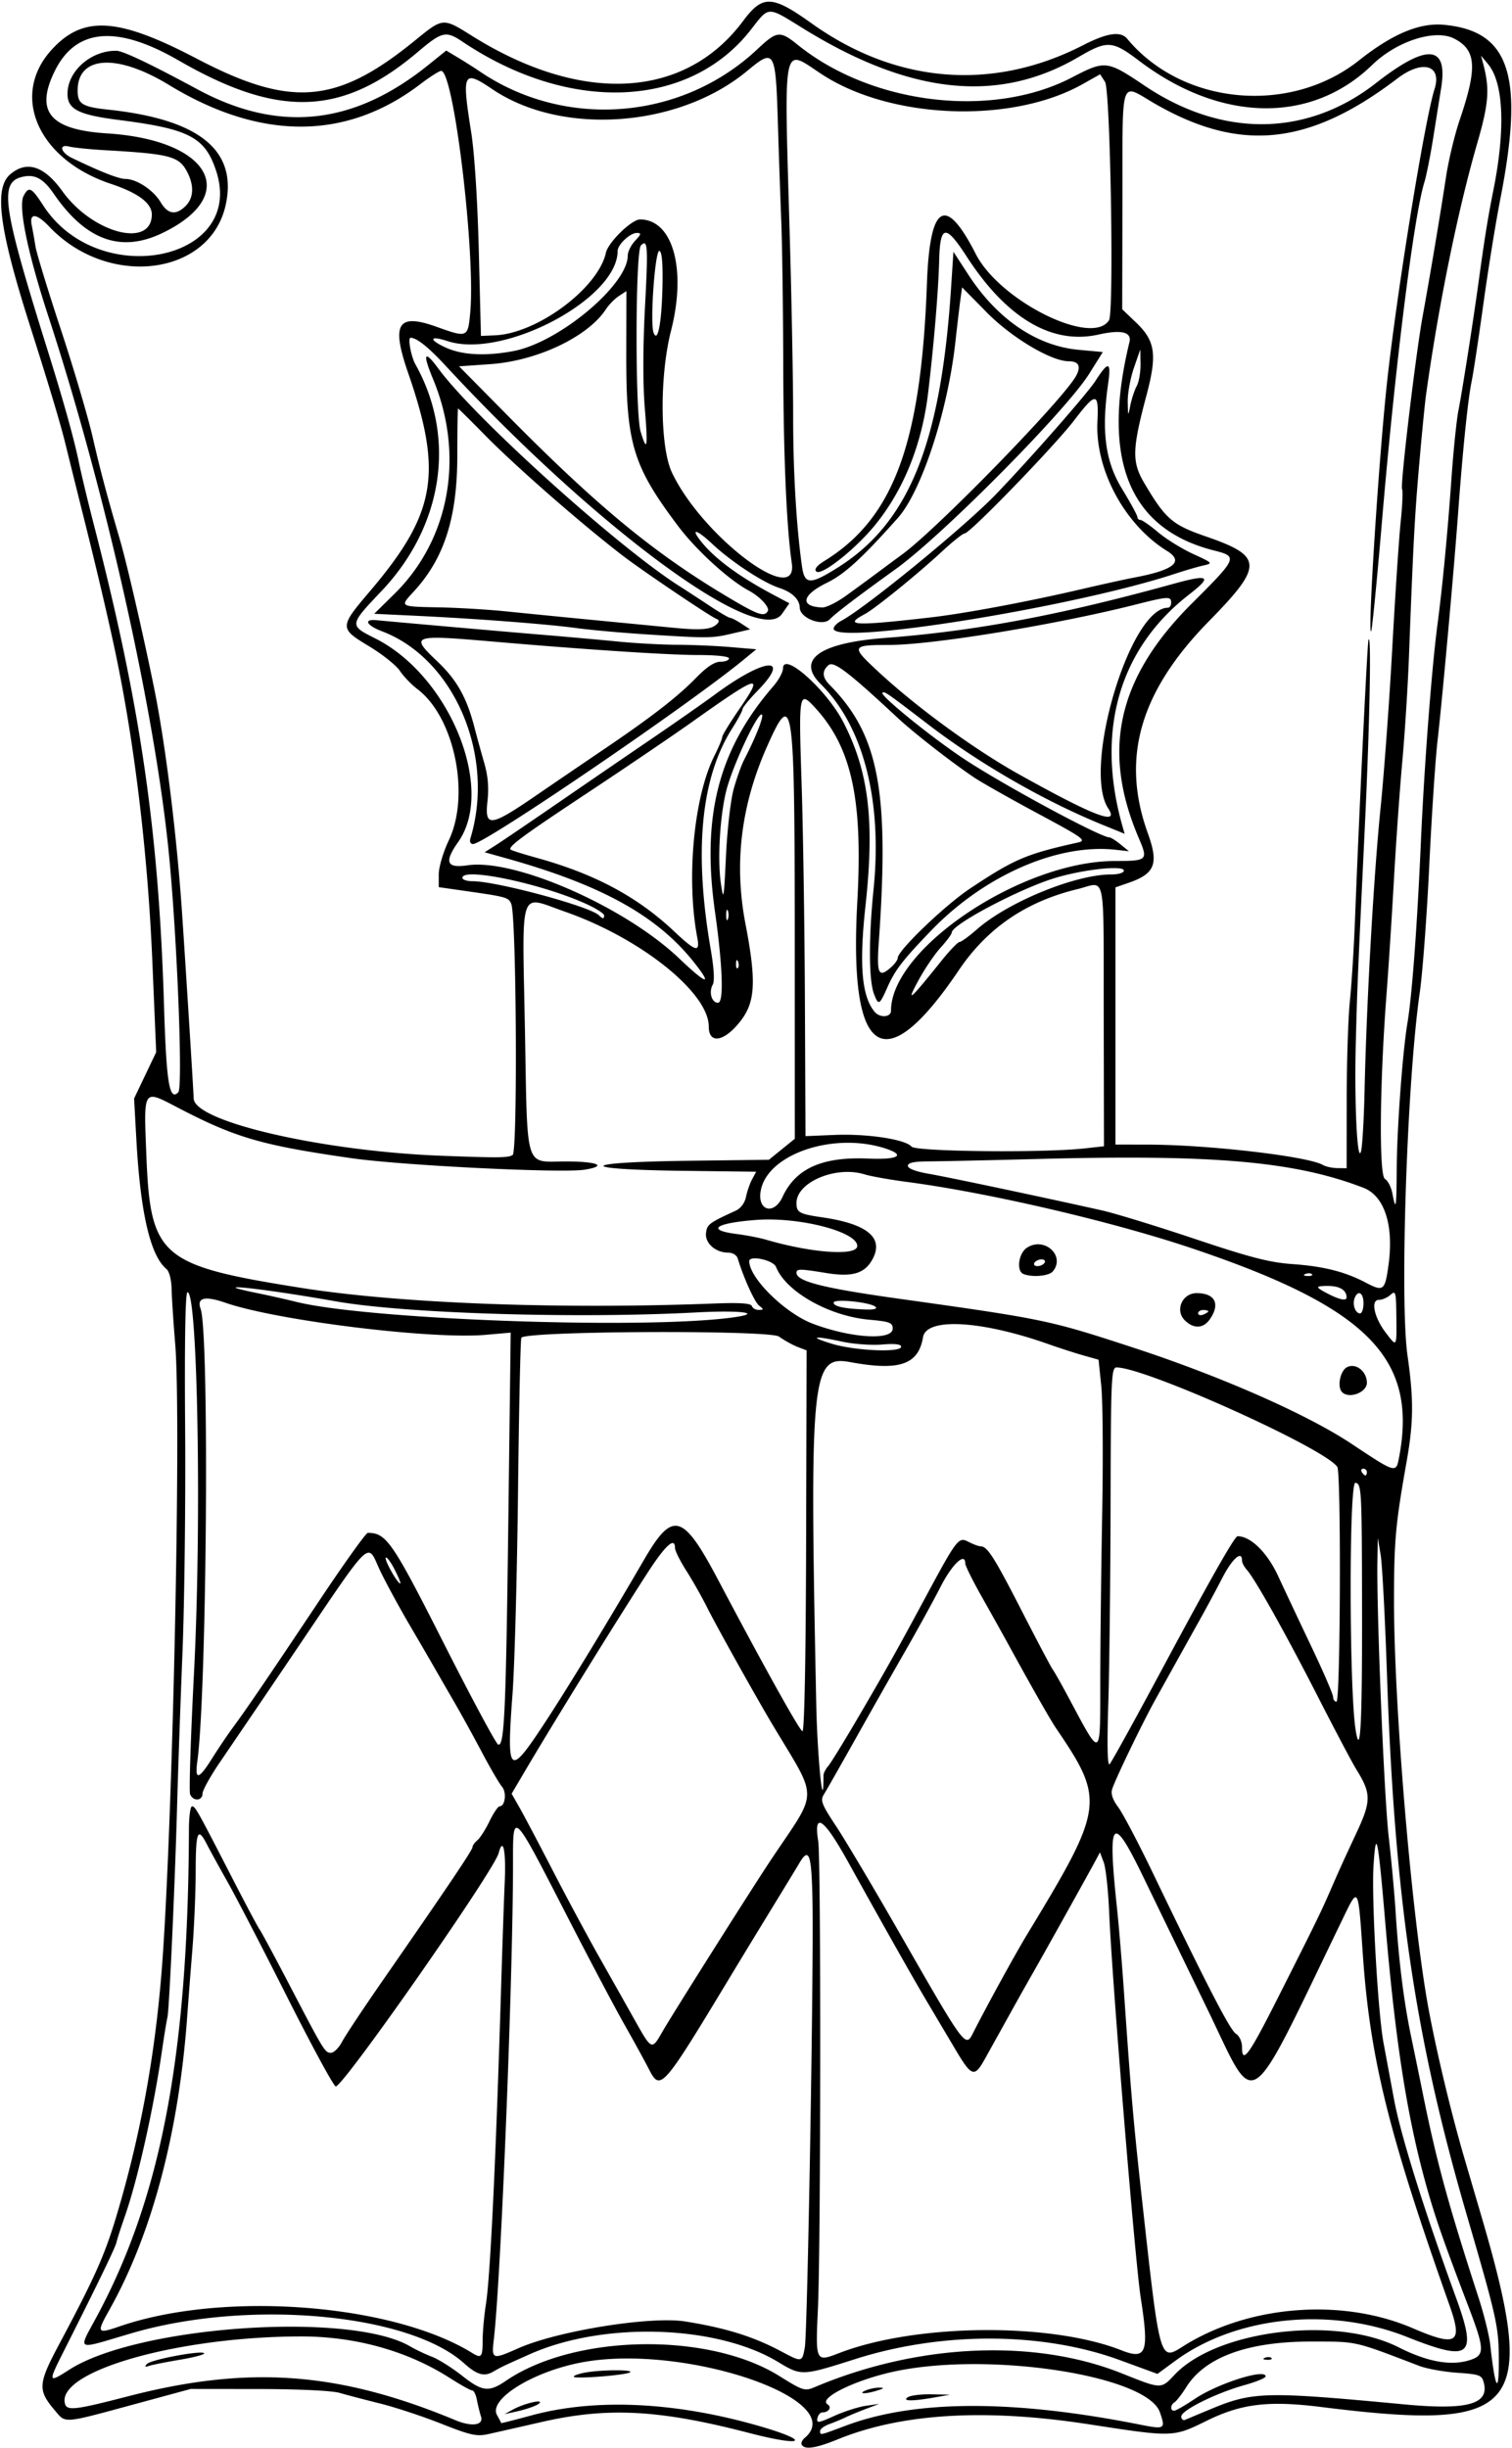 <?xml version="1.0"?>
<svg xmlns="http://www.w3.org/2000/svg" width="420" height="679.688" viewBox="0 0 420 679.688">
  <path d="M222.722 678.856c-.283-.457.067-1.313.778-1.903 12.791-10.616-33.315-26.302-61.781-21.019-13.64 2.532-26.111 10.253-23.658 14.649.637 1.14 1.158 2.142 1.158 2.226 0 .083 3.797-.878 8.437-2.137 17.39-4.716 39.09-3.805 61.983 2.603 15.896 4.45 14.438 6.437-1.654 2.256-24.85-6.457-39.216-7.213-57.516-3.026a2906.41 2906.41 0 01-14.903 3.378c-3.145.693-4.95.29-12.992-2.898-5.136-2.036-12.774-4.558-16.972-5.604-4.198-1.046-9.267-2.376-11.263-2.954-2.137-.62-11.391-1.06-22.5-1.072l-18.87-.02-15 4.07c-20.796 5.644-19.631 5.546-22.709 1.917-4.838-5.704-4.728-7.345 1.243-18.532 9.701-18.175 12.556-24.549 15.743-35.148 6.655-22.134 10.772-44.43 12.68-68.677 3.01-38.254 5.478-152.935 3.739-173.806-.492-5.911-.94-12.76-.996-15.221-.06-2.645-.654-4.932-1.453-5.596-4.447-3.691-7.205-15.534-8.33-35.767l-.641-11.553 3.07-6.433 3.07-6.432-1.075-25.375c-1.266-29.895-4.937-60.475-10.305-85.844-2.011-9.509-5.106-22.686-8.674-36.938a5205.932 5205.932 0 01-5.15-20.719c-1.351-5.539-4.558-16.232-9.842-32.812C-.277 63.43-1.726 52.244 2.884 48.365c4.593-3.865 9.4-2.286 14.458 4.748 8.396 11.674 24.756 15.943 24.831 6.479.025-3.163-3.77-6.012-11.387-8.549C10.596 44.32 2.74 26.565 14.323 13.837c8.76-9.625 18.382-9.043 40.3 2.435 26.221 13.733 38.915 12.674 60.69-5.061 7.783-6.34 7.682-6.333 15.792-1.254 30.498 19.095 59.144 17.541 75.274-4.085 5.481-7.349 8.033-7.263 19.109.646 23.461 16.753 50.3 18.9 75.376 6.031 6.686-3.431 10.432-3.972 12.26-1.769 15.279 18.41 45.16 21.215 64.314 6.039 9.347-7.406 16.87-10.563 23.66-9.929 18.349 1.713 22.366 14.145 15.648 48.422-1.263 6.446-3.375 19.524-4.693 29.063-1.318 9.54-2.79 19.242-3.271 21.563-1.019 4.911-2.452 18.824-3.72 36.093-1.226 16.706-4.447 52.365-5.758 63.75-.594 5.156-1.626 20.766-2.293 34.688-.667 13.922-1.854 29.742-2.637 35.156-3.528 24.38-5.587 85.423-3.4 100.781 1.747 12.261 1.69 18.475-.266 29.531-3.05 17.243-3.459 21.688-3.487 37.97-.053 29.987 5.075 90.217 9.778 114.843 2.366 12.391 6.167 28.16 9.717 40.313.98 3.351 3.083 10.523 4.674 15.937 15.98 54.37 11.067 60.278-44.359 53.35-14.627-1.829-22.156-.933-31.759 3.78-9.47 4.649-9.26 4.642-32.928.998-28.682-4.417-51.905-3.022-69.591 4.18-6.094 2.483-9.161 2.956-10.031 1.548zm12.139-5.303c19.185-7.22 46.439-7.328 81.772-.323 6.954 1.38 7.174 1.245 5.563-3.406-3.553-10.264-47.57-17.002-73.89-11.311-10.819 2.34-21.134 7.432-18.433 9.101 1.26.78.336 2.23-1.423 2.23-.594 0-1.22.728-1.392 1.618-.275 1.428.274 1.353 4.674-.639 2.743-1.241 6.674-2.501 8.737-2.8l3.75-.543-3.75 1.418c-2.063.78-4.594 1.83-5.625 2.334-1.032.504-3.035 1.337-4.453 1.85-1.418.514-2.579 1.366-2.579 1.895 0 1.268-.22 1.312 7.049-1.424zm17.327-7.928c.773-.5 3.726-.862 6.562-.806l5.156.103-4.219.75c-6.221 1.108-9.257 1.089-7.5-.047zm-11.72-1.875c1.032-.443 2.72-.793 3.75-.778 1.508.022 1.416.175-.468.778-3.205 1.027-5.67 1.027-3.281 0zm-106.853 7.266c-.366-1.16-.885-3.27-1.153-4.688-.268-1.418-.853-2.578-1.3-2.578-.447 0-3.247-1.558-6.222-3.462-11.699-7.487-26.186-11.541-41.213-11.535-33.826.015-67.532 9.471-65.737 18.443.46 2.3 2.431 2.095 17.635-1.836 33.466-8.655 58.506-6.817 90.937 6.671 4.489 1.867 7.812 1.389 7.053-1.015zm-92.79-14.624c1.119-1.224 15.326-3.873 15.888-2.963.204.329-2.837 1.137-6.756 1.795-3.92.659-7.798 1.432-8.62 1.719-1.08.376-1.222.224-.513-.551zm295.474 12.542c11.725-4.871 15.125-4.955 53.719-1.32 17.476 1.646 23.653-.009 22.165-5.939-.552-2.196-1.08-2.398-7.404-2.839-3.746-.261-8.498-1.12-10.56-1.91-18.362-7.028-17.073-6.738-30-6.754-17.52-.023-29.42 4.295-34.643 12.569-1.272 2.015-2.751 3.935-3.288 4.267-1.197.74-1.288 2.367-.132 2.367.464 0 3.027-1.47 5.695-3.265 6.392-4.301 19.712-8.534 19.712-6.264 0 .431-2.603 1.508-5.784 2.392-7.94 2.208-17.654 7.018-17.654 8.742 0 .777.525 1.177 1.172.892.644-.284 3.795-1.606 7.002-2.938zm15.088-14.262c.676-.27 1.485-.237 1.797.074.311.312-.243.533-1.23.492-1.093-.045-1.315-.267-.567-.566zm-210.82 6.379c19.001-12.957 56.187-13.604 75.893-1.322 6.595 4.11 7.088 4.266 9.85 3.099 28.71-12.126 61.015-13.557 85.409-3.782 10.882 4.36 10.795 4.358 14.493.411 11.677-12.464 44.765-16.554 62.27-7.697 8.239 4.168 14.87 5.294 20.216 3.43 3.717-1.296 3.632-3.12-.678-14.409-6.514-17.064-8.88-23.746-11.1-31.357-5.754-19.734-9.189-41.077-12.075-75.049-2.08-24.476-2.611-27.113-3.31-16.406-.589 9.045 1.192 40.718 2.768 49.218.526 2.836 1.86 10.008 2.967 15.938 1.834 9.834 8.376 30.731 17.148 54.774 6.02 16.504 4.13 18.033-13.59 10.993-21.33-8.473-47.453-5.78-64.367 6.635l-4.946 3.63-10.423-3.82c-21.445-7.859-49.298-7.982-73.436-.325-14.962 4.747-15.024 4.75-21.562.81-17.096-10.302-48.477-11.262-68.981-2.112-7.546 3.367-7.706 3.443-10.179 4.86-2.471 1.416-4.478.825-8.028-2.363-15.425-13.855-59.865-17.871-92.344-8.346-16.07 4.713-14.987 5.301-9.422-5.115 17.715-33.161 25.148-72.717 25.34-134.855.011-3.48.4-6.329.863-6.329.893 0 1.348.814 11.517 20.59 3.57 6.94 6.832 13.058 7.25 13.593.418.536 4.062 7.302 8.098 15.036 9.865 18.907 10.047 19.206 11.728 19.213.807.003 2.188-1.365 3.068-3.04.881-1.677 5.917-9.262 11.19-16.857 17.95-25.854 25.056-36.405 25.056-37.2 0-.436.612-1.3 1.36-1.92.747-.621 2.261-2.993 3.364-5.272 1.103-2.278 2.362-4.142 2.796-4.142 1.556 0 2.03-3.878.668-5.458-.746-.866-3.252-5.16-5.57-9.542-2.316-4.383-5.804-10.711-7.749-14.063-1.945-3.352-4.378-7.57-5.408-9.375-1.03-1.805-4.099-7.078-6.82-11.719-2.723-4.64-6.351-11.29-8.064-14.775-4.228-8.605-1.15-11.605-26.518 25.847a11039.74 11039.74 0 01-18.137 26.709c-2.707 3.96-4.922 7.942-4.922 8.85 0 2.064-2.669 2.178-3.448.147-.318-.827.175-16.054 1.094-33.837 2.143-41.485 1.013-106.255-1.841-105.517-.58.15-.81 13.845-.632 37.5.155 20.495-.177 48.654-.737 62.576-.561 13.922-1.215 32.485-1.454 41.25-.624 22.906-2.21 57.805-2.725 60-.243 1.032-.93 5.25-1.53 9.375-2.346 16.169-6.753 35.784-10.32 45.938-1.087 3.093-2.124 6.316-2.305 7.16-.302 1.408-5.035 11.18-14.64 30.224-4.42 8.766-4.375 8.914 1.574 5.109 19.045-12.18 77.979-16.205 94.62-6.462 1.547.906 4.29 2.21 6.094 2.898 1.805.689 5.602 3.083 8.437 5.32 5.548 4.378 7.371 4.578 12.13 1.333zm275.761-7.312c-.107-7.914-.844-11.13-8.794-38.364-14.419-49.394-20.149-88.083-22.257-150.279-.535-15.78-1.329-30.8-1.764-33.377l-.792-4.688-.11 6.575c-.238 14.118 1.865 65.288 3.139 76.394.74 6.445 1.596 15.727 1.905 20.625.86 13.657 2.25 24.898 4.287 34.688 1.02 4.898 2.493 12.07 3.275 15.937 3.834 18.97 7.02 30.638 15.488 56.719 1.507 4.64 2.972 10.547 3.256 13.125 1.431 13.022 2.525 14.244 2.367 2.645zm-192.769-1.942c.746-4.1 2.483-104.233 2.142-123.439-.24-13.526-.933-15.643-3.628-11.086-.836 1.414-4.236 7.001-7.555 12.415-3.32 5.415-8.71 14.274-11.98 19.688-18.645 30.87-19.1 31.383-22.33 25.078-1.123-2.191-4.193-7.781-6.822-12.422-2.63-4.64-9.656-17.925-15.615-29.52-15.584-30.329-15.271-30.019-15.271-15.103 0 31.843-3.348 115.035-5.314 132.045-.666 5.764-.519 5.82 6.81 2.578 10.91-4.824 36.706-8.968 46.316-7.44 11.233 1.787 18.907 4.173 26.625 8.278 5.85 3.112 5.862 3.11 6.622-1.072zm-89.49-1.875c.005-2.45.41-6.985.903-10.078 1.222-7.672 2.782-40.25 4.243-88.594.319-10.57.766-23.543.993-28.828.37-8.617-.475-12.531-1.696-7.862-1.277 4.883-43.055 64.694-45.247 64.778-.524.02-6.536-11.037-13.36-24.572-6.823-13.536-14.31-27.985-16.637-32.11s-4.937-8.87-5.799-10.547c-2.546-4.951-3.093-3.63-3.109 7.5-.008 5.801-.425 15.61-.928 21.797a2408.704 2408.704 0 00-1.415 18.282c-2.31 32.334-9.822 60.684-21.658 81.73-3.617 6.432-3.439 6.708 2.92 4.52 28.768-9.897 75.702-6.325 97.971 7.456 2.457 1.52 2.812 1.083 2.82-3.472zm99.073 3.436c21.22-8.178 58.63-8.536 78.382-.75 6.951 2.74 7.716.641 5.338-14.64-1.565-10.05-7.98-88.353-8.756-106.874-.26-6.188-.944-12.49-1.52-14.004l-1.048-2.754-1.218 2.285c-1.714 3.219-14.884 26.834-17.482 31.348-1.187 2.062-4.15 7.336-6.583 11.718-2.434 4.383-5.42 9.759-6.637 11.946-2.97 5.339-3.683 5.1-8.374-2.805l-7.929-13.36c-3.682-6.204-12.46-21.746-21.709-38.437-6.752-12.185-9.67-14.217-8.323-5.795.788 4.926.721 112.277-.08 129.78-.682 14.874-.674 14.89 5.94 12.342zm95.452-1.838c18.117-11.466 44.085-13.53 63.788-5.07 12.3 5.282 14.01 4.236 10.28-6.293-17.001-47.975-22.133-68.757-24.11-97.637-1.303-19.012-1.183-18.8-5.545-9.786-27.097 55.988-23.747 53.729-37.536 25.313-6.194-12.762-14.277-29.426-17.963-37.031-8.637-17.821-9.903-16.248-7.214 8.96.506 4.74 1.385 15.368 1.954 23.618 1.929 27.965 2.592 35.589 4.978 57.187 4.989 45.156 4.9 44.833 11.368 40.74zm26.359-96.754c10.312-20.423 11.837-23.535 14.353-29.297 3.186-7.298 3.474-7.933 7.476-16.505 4.158-8.905 4.152-10.944-.055-17.714-1.122-1.805-5.917-10.875-10.657-20.156-8.895-17.415-17.427-32.64-19.745-35.23-.729-.814-1.325-1.975-1.325-2.578 0-2.879-2.689-.518-5.421 4.76a477.194 477.194 0 01-5.915 11.016 10071.09 10071.09 0 00-12.785 22.97c-3.588 6.466-11.048 21.928-11.95 24.769-.407 1.284.15 2.934 1.682 4.982 1.26 1.683 5.543 9.81 9.516 18.06 15.2 31.558 21.55 43.845 23.182 44.864.966.604 1.691 2.166 1.691 3.644 0 4.985 1.853 2.455 9.953-13.585zm-170.954 9.375c2.769-4.83 25.15-40.244 30.288-47.927 13.184-19.712 13.15-15.83.316-37.307-4.643-7.767-15.674-27.532-18.228-32.657-1.413-2.836-3.988-7.38-5.722-10.096-1.734-2.717-3.153-5.565-3.153-6.328 0-3.184-2.658-.784-7.612 6.874-8.907 13.768-25.934 41.293-33.965 54.905l-3.805 6.448 2.201 3.864c1.21 2.125 5.36 9.981 9.22 17.458 3.86 7.477 9.638 18.234 12.842 23.906 3.204 5.672 7.663 13.582 9.909 17.578 4.766 8.481 4.735 8.468 7.71 3.282zm86.234.468c3.852-7.591 11.804-22.086 15.043-27.422 21.477-35.375 21.735-37.209 8.073-57.309-1.581-2.326-6.948-11.754-13.271-23.315a1380.619 1380.619 0 00-7.387-13.237c-2.511-4.444-4.566-8.588-4.566-9.21 0-3.245-3.662.223-6.871 6.509-1.975 3.867-6.38 11.883-9.79 17.813a3220.97 3220.97 0 00-13.823 24.375c-4.193 7.476-8.152 14.437-8.798 15.468-1.03 1.645-.603 2.738 3.478 8.906 2.559 3.868 10.452 17.157 17.54 29.532 18.113 31.62 18.33 31.916 20.372 27.89zm-41.483-71.645c0-.603.587-1.764 1.304-2.578.718-.814 4.874-7.597 9.237-15.074 7.3-12.508 10.093-17.503 17.83-31.875 8.697-16.156 9.155-16.75 11.832-15.354 1.35.704 2.915 1.283 3.48 1.286 1.84.01 3.773 3.063 11.56 18.254 4.22 8.231 8.014 15.403 8.43 15.937.417.534 2.45 4.135 4.517 8.002 9.067 16.957 8.683 17.175 8.694-4.921.005-9.926.242-30.704.527-46.172.285-15.469.175-31.455-.244-35.524l-.76-7.398-4.22-1.193c-2.32-.656-6.676-2.062-9.68-3.124-18.672-6.601-33.926-7.453-34.856-1.946-1.295 7.66-6.542 9.448-20.305 6.918-10.693-1.965-11.25 3.695-9.36 95.001.31 14.976 2.014 31.696 2.014 19.761zm-169.808-4.76c1.698-2.708 4.333-6.61 5.856-8.673 3.756-5.088 9.482-13.496 24.1-35.39 6.8-10.184 12.769-18.516 13.264-18.516 5.15 0 6.802 2.4 21.13 30.701 7.729 15.265 14.52 27.907 15.09 28.092 1.73.561 2.153-8.833 2.831-62.92l.646-51.471-6.945.612c-15.08 1.33-58.011-3.962-72.316-8.913-5.71-1.975-8.005-1.407-6.87 1.702 2.456 6.728 1.727 106.514-.919 125.713-.727 5.279.392 5.025 4.133-.938zm264.046-25.079c13.288-24.78 19.984-36.563 20.776-36.563 3.654 0 8.24 4.5 11.282 11.072 1.836 3.966 6.022 12.845 9.302 19.733 3.28 6.887 5.964 13.11 5.964 13.828s.422 1.305.938 1.305c1.097 0 1.312-63.644.22-65.201-3.7-5.279-53.252-27.586-61.325-27.607-1.445-.004-1.58 3.061-1.65 37.73-.042 20.754-.327 45.75-.633 55.547-.366 11.756-.24 17.493.373 16.875.51-.516 7.15-12.54 14.753-26.719zm-171.345 14.766c6.555-10.025 17.528-28.06 27.237-44.766 8.007-13.778 10.782-13.022 20.64 5.625 12.76 24.134 22.53 41.673 23.37 41.953.557.186.945-19.662 1.032-52.726l.138-53.024-2.465-.937c-1.356-.516-3.702-1.819-5.215-2.896-2.605-1.855-69.678-1.572-71.551.301-.254.254-.673 19.41-.932 42.567-.26 23.158-.946 48.498-1.527 56.311-1.697 22.823-1.04 23.362 9.273 7.592zm226.702-32.566c-.061-31.88-.138-33.282-1.84-33.61-1.809-.348-1.744 57.715.077 68.754 1.322 8.02 1.826-2.023 1.763-35.144zm-268.704-9.478c-1.078-2.113-2.189-3.612-2.47-3.33-.506.505 3.229 7.17 4.018 7.17.226 0-.47-1.728-1.548-3.84zm270.046-27.097c0-.516-.446-.938-.992-.938s-.732.422-.414.938c.319.516.766.938.993.938.227 0 .414-.422.414-.938zm8.975-4.251c5.15-27.45-8.883-41.532-57.724-57.933-22.242-7.468-56.57-15.447-79.22-18.413-4.64-.608-9.843-1.54-11.561-2.071-7.943-2.456-18.907 2.151-18.907 7.944 0 2.645.734 3.055 7.146 3.99 12.443 1.813 17.091 5.593 14.068 11.438-2.132 4.124-5.6 5.213-12.849 4.037-7.47-1.212-8.365-1.22-8.365-.078 0 2.372 7.352 4.242 28.125 7.154 40.925 5.738 41.953 5.952 65.43 13.629 24.309 7.948 48.205 18.471 60.564 26.67 12.544 8.322 12.42 8.288 13.293 3.633zm-15.85-17.937c-1.43-1.43-.573-5.899 1.328-6.916 2.438-1.305 5.548 1.108 5.548 4.305 0 2.687-4.928 4.559-6.875 2.611zm-43.728-19.978c-2.757-2.757-.668-7.522 3.298-7.522 5.149 0 6.659 3.009 3.659 7.292-1.807 2.58-4.518 2.669-6.957.23zm6.541-2.466c0-.202-.633-.368-1.406-.368-.774 0-1.406.409-1.406.908 0 .5.632.665 1.406.369.773-.297 1.406-.706 1.406-.909zm-51.328-10.364c-2.038-.822-1.383-5.76.967-7.3 4.842-3.172 10.774 2.251 7.189 6.571-1.077 1.298-5.719 1.713-8.156.73zm5.86-3.129c.318-.516-.054-.938-.828-.938-.773 0-1.667.422-1.985.938-.319.516.053.937.827.937.773 0 1.667-.421 1.985-.937zm-39.844 23.321c0-.707-1.741-.909-5.297-.614-2.914.242-7.87-.113-11.016-.788-8.087-1.737-9.531-1.448-2.906.581 6.368 1.95 19.218 2.5 19.218.821zm137.566-8.319c-.074-6.913-.201-7.388-1.632-6.093-.853.772-2.309 1.403-3.235 1.403-2.328 0-1.315 4.864 1.887 9.063 3.149 4.128 3.073 4.24 2.98-4.373zm-139.91 3.28c0-1.64-.824-1.95-6.563-2.472-11.155-1.012-23.122-7.793-25.836-14.638-.758-1.913-7.445-3.353-7.445-1.603 0 4.673 9.949 14.45 17.675 17.369 10.62 4.012 22.169 4.712 22.169 1.343zm-45.703-2.929c10.405-1.251 4.565-2.272-8.907-1.556-33.328 1.77-80.876.306-100.078-3.082-20.958-3.697-37.051-5.383-21.82-2.285 3.236.659 8.088 1.748 10.784 2.42 19.433 4.852 93.896 7.646 120.02 4.503zm176.484-4.103c0-2.944-1.546-3.823-2.473-1.406-.671 1.747.211 4.219 1.506 4.219.532 0 .967-1.266.967-2.813zm-167.873.673c-1.26-.98-4.3-7.677-5.945-13.095-.287-.945-1.416-1.64-2.663-1.64-3.512 0-6.481-2.632-6.15-5.452.279-2.386.822-2.795 8.22-6.18 1.417-.649 2.532-2.139 2.885-3.853.316-1.538 1.081-3.738 1.699-4.888l1.123-2.09-20.336-.254c-30.157-.374-29.143-2.4 1.393-2.783l22.477-.282 3.6-2.918 3.601-2.918-.017-55.207c-.022-67.11-.434-70.01-7.655-53.8-7.273 16.328-9.26 32.541-6.043 49.305 3.037 15.822 2.771 21.598-1.237 26.847-4.517 5.916-8.954 6.753-8.954 1.69 0-9.44-19.038-24.615-40.055-31.927-12.822-4.461-11.763-7.598-11.012 32.6.745 39.935-.222 36.797 11.338 36.797 8.89 0 11.736 1.231 5.276 2.282-6.27 1.02-50.67-1.164-64.77-3.187-25.02-3.588-32.23-5.686-48.27-14.044-9.742-5.076-9.466-5.49-8.734 13.12 1.114 28.347 3.836 30.694 42.79 36.897 27.311 4.349 71.582 6.039 114.79 4.382 7.304-.28 10.365-.077 10.625.704.201.603 1.069 1.083 1.928 1.066 1.407-.027 1.416-.144.096-1.172zm32.357.344c-1.367-1.317-11.671-2.365-11.671-1.187 0 1.053 2.909 1.679 8.859 1.905 2.26.085 3.356-.194 2.812-.718zm130.814-2.658c-.049-2.385-2.512-3.477-7.017-3.11-1.47.12-1.167.526 1.406 1.882 3.57 1.88 5.634 2.332 5.611 1.228zm11.664-9.112c1.488-10.958-1.163-19.067-6.962-21.303-18.978-7.316-41.233-9.299-90-8.018-13.664.36-27.48.663-30.703.676-4.158.016-5.86.375-5.86 1.236 0 .756 2.211 1.595 5.86 2.225 5.305.915 31.42 6.434 48.047 10.153 3.61.807 15.21 4.366 25.781 7.907 15.47 5.184 20.773 6.55 27.188 7.006 8.609.611 14.579 2.12 20.284 5.125 4.964 2.616 5.374 2.294 6.365-5.007zm-21.278 2.687c-.312-.312-1.12-.345-1.797-.074-.748.299-.526.521.566.566.988.04 1.542-.18 1.23-.492zm-126.309-7.847c0-3.97-16.247-8.14-28.14-7.223-11.317.873-13.976 2.803-5.376 3.901 2.707.346 6.399 1.06 8.203 1.588 12.76 3.731 25.313 4.591 25.313 1.734zm-20.748-13.63c3.664-7.907 11.023-11.193 23.811-10.632 8.101.356 10.451-.862 5.154-2.67-14.373-4.908-33.088 1.26-35.017 11.54-1.051 5.605 3.639 6.971 6.052 1.762zm170.598-7.759c.06-11.14 1.627-32.455 2.978-40.51 1.272-7.588 2.7-26.78 3.733-50.157.94-21.308 2.99-48.183 4.609-60.469 1.412-10.71 2.801-25.23 3.896-40.731.545-7.707 1.414-16.145 1.932-18.75.987-4.96 4.1-24.775 5.53-35.206 1.724-12.564 2.677-18.49 4.143-25.781 3.425-17.03 2.894-29.94-1.444-35.157l-1.95-2.343.619 2.344c1.828 6.93 1.521 10.91-1.697 22.03-5.386 18.617-10.74 44.93-14.21 69.844-.324 2.32-1.174 10.97-1.89 19.22-1.261 14.54-1.648 21.787-2.85 53.437-.313 8.25-1.143 21.328-1.844 29.062-.701 7.735-1.749 22.5-2.327 32.813-.58 10.312-1.506 24.656-2.06 31.875-1.899 24.764-2.117 50.32-.437 51.26.808.452 1.743 2.287 2.08 4.078.949 5.06 1.13 4.018 1.189-6.859zm-13.896-19.182c.009-10.442.408-22.782.887-27.422.479-4.64 1.116-14.766 1.415-22.5 1.155-29.829 3.427-76.919 3.753-77.813.84-2.296.352 23.18-.978 51.094-2.078 43.61-2.132 44.898-2.55 60.938-.43 16.434.408 33.71 1.454 30 .363-1.29.807-8.883.986-16.875.552-24.56 2.533-59.578 4.428-78.282.992-9.797 2.462-29.836 3.267-44.531.804-14.695 1.853-30.471 2.332-35.058.478-4.586.655-8.686.393-9.11-.57-.924 3.791-37.528 5.74-48.176 2.002-10.931 4.99-28.747 6.45-38.437.698-4.64 2.417-11.813 3.82-15.938 4.94-14.525 4.616-19.382-1.506-22.548-5.314-2.747-15.98.665-22.809 7.298-16.924 16.437-42.083 16.004-64.698-1.113-7.528-5.698-8.839-5.777-16.971-1.025-22.165 12.953-46.69 10.383-76.42-8.007-10.046-6.215-9.36-6.23-14.46.317-17.113 21.974-50.352 23.368-80.158 3.363-4.59-3.08-5.672-2.832-12.363 2.837-21.05 17.833-38.62 18.456-66.513 2.358-17.227-9.942-28.624-8.904-34.454 3.138-5.407 11.17-1.17 16.147 14.591 17.141 28.684 1.81 37.237 17.087 15.47 27.63-11.578 5.61-21.333 2.102-30.266-10.882-2.95-4.288-5.325-5.532-8.866-4.643-6.292 1.58-5.302 8.256 7.102 47.886 4.512 14.415 7.39 24.717 8.772 31.406.692 3.352 2.568 11.157 4.167 17.344 12.88 49.828 17.99 84.844 19.463 133.372.654 21.57 1.497 26.695 3.97 24.128 1.31-1.36-.325-42.954-2.6-66.094-3.887-39.55-17.626-100.835-33.445-149.197-5.83-17.826-8.48-30.7-6.919-33.617 1.462-2.73 2.169-2.379 5.476 2.726 15.3 23.613 56.25 15.363 47.99-9.668-3.082-9.338-7.453-11.624-26.976-14.11-11.287-1.437-14.303-2.97-14.303-7.277 0-6.308 6.54-12.054 13.594-11.941 1.83.029 9.262 3.564 22.5 10.701 22.586 12.178 43.318 10.003 64.086-6.722l5.024-4.046 3.414 2.053c1.877 1.13 4.468 2.773 5.757 3.653 23.81 16.26 56.182 13.72 77.24-6.062 5.466-5.135 6.274-5.221 11.257-1.205 20.591 16.593 53.986 20.563 76.11 9.048 9.26-4.82 9.755-4.765 20.155 2.232 21.636 14.558 45.147 14.299 64.361-.71 14.153-11.054 19.995-10.624 18.081 1.33-.454 2.836-1.463 9.164-2.242 14.062-.78 4.899-1.876 10.383-2.435 12.188-2.934 9.457-8.131 51.087-11.821 94.688-1.375 16.242-2.71 29.742-2.97 30-1.002 1 2.094-47.493 4.4-68.907 2.667-24.763 10.48-73.026 13.22-81.676 2.117-6.68-3.363-8.236-10.324-2.933-24.435 18.614-43.568 20.632-67.19 7.088-10.073-5.777-9.1-8.609-9.18 26.715l-.068 30.269 3.871 3.706c5.357 5.127 5.885 8.887 2.85 20.28-3.953 14.84-4.049 18.405-.648 24.172 5.937 10.069 7.803 11.69 17.177 14.927 15.934 5.501 16.024 8.057.831 23.546-19.168 19.542-24.487 37.999-16.963 58.863 3.078 8.535 2.017 11.24-5.415 13.796l-3.578 1.231v71.422l8.906.01c16.831.019 44.601 3.242 48.722 5.656.789.462 2.594.853 4.012.869l2.579.028.016-18.984zm-231.675 15.313c1.408-.891 1.05-66.152-.382-69.696-.735-1.819-1.256-1.968-12.413-3.567l-7.734-1.108v-3.55c0-2 1.229-6.15 2.812-9.496 5.993-12.668 1.504-34.207-8.74-41.94-1.638-1.237-3.822-3.509-4.853-5.05-1.031-1.54-4.828-4.584-8.438-6.763-8.46-5.109-8.457-5.29.184-15.465 18.266-21.511 20.197-32.62 10.522-60.542-4.741-13.683-2.903-16.657 7.903-12.782 8.565 3.072 8.697 3.018 9.341-3.792 1.552-16.397-4.546-67.265-8.063-67.265-.53 0-3.112 1.639-5.738 3.643-20.569 15.696-44.389 15.776-69.907.237-14.429-8.787-25.336-8.112-25.336 1.568 0 3.728 1.299 4.544 8.438 5.302 25.251 2.683 35.883 11.19 32.749 26.205-4.166 19.96-32.672 23.597-49.096 6.263-3.516-3.71-5.557-3.85-4.837-.328.29 1.418.758 4.055 1.04 5.86.282 1.804 3.44 12.14 7.017 22.968 3.577 10.828 7.57 24.328 8.874 30 2.137 9.295 3.857 15.764 7.602 28.594 1.893 6.484 6.33 25.72 9.405 40.781 3.207 15.698 6.38 41.261 7.854 63.281 1.209 18.04 3.141 48.907 3.19 50.946.154 6.445 35.814 14.67 69.014 15.918 15.923.598 18.34.57 19.592-.222zm158.816-1.821l5.439-.602-.07-36.037c-.08-41.452.773-37.308-7.275-35.365-14.298 3.453-25.067 10.805-32.968 22.506-20.859 30.892-30.61 24.298-28.202-19.073 1.578-28.434-1.593-42.871-11.848-53.936-4.334-4.677-4.459-3.96-3.638 20.89.422 12.761.84 40.078.929 60.703l.16 37.5 8.147-.337c9.05-.374 19.648 1.242 21.314 3.25 1.161 1.398 36.553 1.768 48.012.5zm-53.72-38.246c0-17.247 36.266-41.515 62.11-41.56 9.17-.016 9.355-.192 6.712-6.373-10.442-24.423-5.88-44.57 14.751-65.141 12.702-12.666 12.851-13.02 6.193-14.699-23.622-5.952-31.456-25.211-23.535-57.854.686-2.828-2.207-3.54-8.582-2.114-12.973 2.903-25.565-4.558-36.673-21.73-5.844-9.033-7.355-8.784-7.601 1.256-.2 8.123-1.42 22.742-3.053 36.578-1.687 14.29-6.756 26.95-14.71 36.741-5.507 6.78-15.017 14.292-16.374 12.934-.625-.625.142-1.604 2.3-2.938 19.184-11.856 26.839-32.579 28.439-76.987.798-22.148 5.127-24.773 13.567-8.228 6.66 13.054 32.412 25.842 37.022 18.383 1.405-2.273.369-63.886-1.113-66.168l-1.367-2.106-4.902 2.753c-19.663 11.04-53.147 9.786-72.326-2.709-11.256-7.333-10.568-10.86-8.953 45.888.507 17.789.918 39.937.914 49.218-.006 15.22.9 30.547 2.453 41.485.73 5.134 2.27 5.17 10.08.239 19.6-12.38 28.479-34.299 31.314-77.313l.678-10.277 4.13 6.348c8.057 12.381 18.963 19.802 30.68 20.874l6.685.611-3.779 6.027c-6.42 10.241-40.697 44.838-53.691 54.194-10.854 7.815-16.825 12.36-18.372 13.985-1.988 2.09-8.28-.311-8.34-3.183-.049-2.359-2.114-4.347-5.762-5.549-4.477-1.474-13.265-7.247-18.504-12.156-4.374-4.097-6.173-4.555-3.232-.821 3.791 4.812 10.531 9.792 20.211 14.933l4.402 2.338-2.058 2.944c-6.556 9.382-51.837-24.007-93.4-68.87-4.805-5.188-7.982-7.731-9.748-7.807-.86-.037.087 5.177 1.352 7.436 11.364 20.309 7.703 44.795-9.397 62.844-9.084 9.588-9.077 9.532-1.724 13.24 20.612 10.398 33.372 41.786 22.969 56.5-3.94 5.573-3.241 7.328 2.578 6.468 13.157-1.943 43.775 11.52 58.828 25.866 7.635 7.277 9.396 7.756 4.153 1.131-10.272-12.98-25.653-21.513-52.154-28.932l-6.048-1.693 2.903-1.837c1.596-1.01 9.38-6.293 17.298-11.74a8184.076 8184.076 0 0126.206-17.944c6.497-4.423 14.503-10.024 17.792-12.445 13.687-10.075 21.12-10.655 11.647-.908-2.32 2.387-4.219 4.71-4.219 5.16 0 .45-1.282 2.837-2.85 5.304-8.706 13.703-10.69 34.067-5.978 61.37.912 5.285 1.115 8.82.562 9.807-1.156 2.066-.297 5.028 1.459 5.028 1.653 0 1.32-10-.842-25.313-3.758-26.622 1.016-45.039 16.232-62.61 1.467-1.694 2.667-3.9 2.667-4.903 0-4.904 12.173 5.963 16.816 15.013 7.018 13.68 8.659 27.325 6.107 50.793-1.8 16.558-1.062 25.204 2.52 29.52 1.47 1.773 4.557 1.569 4.557-.301zm-4.73-4.657c-1.44-3.787-1.49-15.513-.124-28.949 2.511-24.692-2.794-45.338-14.669-57.087-6.852-6.78-.363-11.421 17.911-12.81 25.057-1.905 48.58-6.321 80.17-15.053 9.859-2.725 10.783-2.067 4.235 3.012-19.437 15.081-26.002 37.919-18.492 64.336l.593 2.086-5.897-2.396c-16.24-6.599-34.263-16.948-48.55-27.877-11.854-9.07-12.307-9.382-12.821-8.868-.735.735 13.451 12.238 22.53 18.27 10.778 7.16 37.892 21.803 40.508 21.877.408.011 1.797.881 3.086 1.933l2.344 1.912-3.75-.415c-16.047-1.774-36.366 7.109-51.08 22.33-7.934 8.21-10.143 11.066-12.264 15.861-2.21 4.994-2.48 5.128-3.73 1.838zm4.89-7.532c.943-.853 1.715-1.962 1.715-2.464 0-2.063 13.088-14.61 20.112-19.282 12.282-8.168 15.546-9.56 29.95-12.766 2.486-.553 1.517-1.25-11.25-8.1-7.682-4.122-15.652-8.633-17.71-10.025-6.435-4.35-16.705-12.361-21.102-16.46-13.643-12.718-17.767-15.869-19.206-14.674-1.87 1.551-1.794 3.382.222 5.418 13.73 13.869 16.7 29.402 13.705 71.702-.62 8.754-.012 9.888 3.565 6.651zm60.17-43.996c-7.244-11.057 6.044-55.702 16.58-55.702.496 0 .902-.633.902-1.406 0-1.808-.816-1.764-9.843.521-21.881 5.54-56.25 11.184-68.262 11.21-10.81.024-10.93.292-3.311 7.362 10.791 10.014 26.76 21.66 39.229 28.612 20.844 11.62 27.923 14.314 24.706 9.403zm-177.146 8.282c6.964-22.964-4.515-49.827-24.54-57.429-4.354-1.653-5.285-3.44-1.613-3.1 10 .931 36.193 3.234 45.938 4.04 6.703.554 16.195 1.403 21.093 1.887 4.899.484 12.324.891 16.5.905 4.176.014 10.84.3 14.808.635l7.215.61-3.401 2.804c-15.245 12.565-72.001 51.232-75.263 51.273-.743.01-1.037-.637-.737-1.625zm18.033-11.718c5.463-3.739 14.129-9.64 19.257-13.113 13.048-8.839 20.219-14.398 25.333-19.641 2.99-3.067 5.167-4.512 6.796-4.512 1.319 0 2.397-.422 2.397-.937 0-.558-3.514-.937-8.672-.935-8.072.003-31.363-1.526-57.1-3.747-22.358-1.93-22.902-1.731-15.218 5.551 5.39 5.11 8.13 9.985 10.287 18.309a435.96 435.96 0 002.72 9.884c1.033 3.564 1.31 6.82.897 10.547-.818 7.37.714 7.208 13.303-1.406zm30.814-44.87c-6.703-.426-15.351-1.202-19.219-1.726-8.312-1.127-27.573-2.61-44.354-3.414l-12.012-.576 5.666-5.58c15.348-15.11 19.51-38.378 10.666-59.627-2.983-7.165-2.425-8.211 1.517-2.844 9.894 13.471 49.462 49.203 66.628 60.169a755.178 755.178 0 018.99 5.86c2.615 1.735 5.056 3.155 5.423 3.155s1.763.717 3.101 1.594l2.434 1.595-5.045 1.178c-5.6 1.308-6.45 1.315-23.795.215zm19.688-2.931c.626-.634.553-1.09-.22-1.374-1.636-.6-20.446-13.28-25.895-17.457-11.51-8.82-29.735-24.748-38.364-33.528-4.01-4.08-7.386-7.419-7.5-7.419-.115 0-.209 5.8-.209 12.89 0 17.43-3.592 28.672-12.125 37.953-3.914 4.257-4.11 4.14 7.438 4.378 5.156.106 13.383.605 18.281 1.108 4.898.504 15.656 1.568 23.906 2.365l22.5 2.176c7.816.758 10.608.507 12.188-1.092zm32.343 1.333c0-.574.95-1.548 2.11-2.163 6.732-3.571 34.306-26.12 43.014-35.176 9.5-9.878 25.337-27.916 27.593-31.427 3.624-5.642 4.424-5.472 3.536.753-1.897 13.302-.8 21.582 3.872 29.229 2.338 3.825 4.25 7.328 4.25 7.783 0 .455.382.828.85.828.466 0 2.681 1.543 4.921 3.428s6.604 4.589 9.698 6.008c5.547 2.545 5.586 2.59 2.813 3.221-1.547.352-5.133 1.402-7.969 2.333-28.317 9.296-94.688 19.938-94.688 15.183zm26.72-3.082c9.644-1.102 27.14-4.372 42.187-7.885 5.672-1.325 12.21-2.764 14.531-3.2 11.09-2.079 13.991-4.426 9.16-7.411-11.751-7.263-19.98-22.556-19.32-35.906.408-8.239-.391-8.281-6.464-.345-5.481 7.163-28.966 31.406-30.424 31.406-.497 0-3.298 2.227-6.225 4.948-6.657 6.19-18.696 15.96-21.493 17.44-6.057 3.204-3.054 3.363 18.047.953zm3.239 95.306c2.297-2.865 4.553-5.21 5.012-5.21.46 0 2.638-1.582 4.84-3.515 8.656-7.598 27.31-15.234 37.214-15.234 2.077 0 3.6-.454 3.6-1.073 0-1.569-11.468-.315-19.342 2.115-9.872 3.046-28.47 12.896-28.47 15.078 0 .442-1.371 2.304-3.047 4.138-1.676 1.833-4.46 5.935-6.187 9.115-3.572 6.58-2.524 5.69 6.38-5.414zm-56.506.24c-.299-.748-.521-.526-.566.566-.04.988.18 1.542.492 1.23.312-.31.345-1.12.074-1.796zm-11.32-6.621c-3.12-16.375-.987-39.095 4.746-50.527 1.201-2.395 2.184-4.746 2.184-5.224 0-.478 2.124-3.952 4.72-7.721 7.001-10.162 5.726-9.815-13.158 3.58-5.414 3.842-18.377 12.634-28.808 19.54-18.37 12.162-22.324 15.078-21.526 15.877.209.209 3.476 1.237 7.26 2.286 16.166 4.48 27.983 10.813 38.252 20.5 5.895 5.56 7.13 5.89 6.33 1.689zm8.488-7.5c-.26-.645-.472-.118-.472 1.172 0 1.289.212 1.816.472 1.171.26-.644.26-1.699 0-2.343zm-34.37 1.275c0-.46-2.001-1.775-4.446-2.924-12.098-5.687-34.93-10.584-34.93-7.492 0 .516 1.284.938 2.853.938 6.646 0 32.486 6.966 35.07 9.454 1.116 1.076 1.452 1.081 1.452.024zm35.984-35.073c.834-2.99 2.122-6.608 2.862-8.04 3.593-6.948 5.919-13.092 4.792-12.66-1.486.57-7.343 13.055-9.403 20.045-1.956 6.634-2.84 19.693-1.814 26.79.747 5.172.845 4.653 1.425-7.572.342-7.22 1.304-15.572 2.138-18.563zm9.463-49.371c.642-1.039-2.121-4.047-5.259-5.726-5.573-2.982-14.609-11.233-19.663-17.954-12.578-16.726-14.423-22.853-14.374-47.737L174 80.828l-2.09 1.37c-1.15.753-2.773 2.41-3.607 3.683-5.012 7.649-19.09 14.326-32.122 15.234l-8.665.604 13.427 13.594c25.64 25.958 41.63 39.028 63.102 51.575 6.616 3.866 8.265 4.373 9.216 2.834zm21.7-4.27c2.514-1.813 6.4-4.66 8.636-6.327 2.235-1.667 5.4-4.006 7.031-5.198 9.813-7.168 45.007-43.316 48.34-49.65 1.372-2.608.655-3.964-2.096-3.964-4.875 0-15.885-6.564-22.8-13.592l-6.818-6.93-.423 2.995c-.233 1.648-.894 7.214-1.47 12.37-2.145 19.213-9.404 41.325-15.986 48.7-10.072 11.285-14.77 15.573-19.72 17.991-6.98 3.412-7.565 6.594-1.257 6.829 1.095.04 4.048-1.41 6.562-3.223zm-15.023-9.124c-1.458-9.878-2.305-29.57-2.369-55.078-.038-15.21-.286-33.14-.551-39.844-.265-6.703-.68-18.726-.923-26.718-.637-20.948-.87-21.357-8.57-14.974-18.993 15.748-51.39 18.09-70.68 5.109-8.242-5.547-8.607-4.811-5.949 11.98.913 5.765 1.756 18.97 2.11 33.04l.589 23.438 3.916-.17c11.742-.512 28.64-13.092 30.8-22.93.637-2.902 7.136-9.243 9.473-9.243 9.13 0 12.978 13.837 8.602 30.937-3.208 12.536-3.067 32.32.28 39.375 8.4 17.7 35.16 37.87 33.272 25.078zm-40.857-43.4c-.517-6.298-.489-16.938.072-27.504.911-17.155.78-19.17-1.119-17.27-1.565 1.566-1.636 46.564-.08 51.706 1.82 6.021 2.066 4.507 1.127-6.931zm136.684-5.757c.611-1.126 1.081-3.868 1.045-6.094l-.065-4.046-1.783 5.157c-.98 2.835-1.747 7.054-1.702 9.375.08 4.17.09 4.18.738.937.36-1.805 1.156-4.203 1.767-5.329zm-173.158-9.684c12.613-2.374 31.769-18.362 31.769-26.514 0-1.07.917-2.922 2.038-4.116 1.731-1.842 1.802-2.17.47-2.17-1.88 0-5.32 3.24-5.32 5.01 0 13.293-31.813 30.116-47.29 25.008-4.987-1.645-5.284-.383-.428 1.82 4.595 2.085 11.04 2.415 18.761.962zm41.417-18.175c.128-6.079-.16-9.406-.837-9.641-1.224-.426-2.69 19.964-1.632 22.719 1.157 3.016 2.252-2.785 2.47-13.078zM51.563 57.188c2.233-2.234 2.4-5.64.459-9.394-2.278-4.405-4.708-5.055-22.75-6.08-4.266-.242-8.806-.704-10.088-1.025-2.936-.737-2.34 1.657.788 3.166 8.033 3.876 13.028 5.833 14.892 5.836 3.093.005 7.784 3.118 9.774 6.487 1.97 3.336 4.264 3.67 6.924 1.01zm90.937 611.85c2.7-1.473 7.5-2.754 7.5-2.001 0 .621-3.233 1.85-7.031 2.672l-2.813.61 2.344-1.28zm16.875-9.115c0-.339 1.582-.877 3.516-1.196 4.494-.743 12.907-.775 12.178-.046-.798.799-15.694 1.977-15.694 1.242z"/>
</svg>
